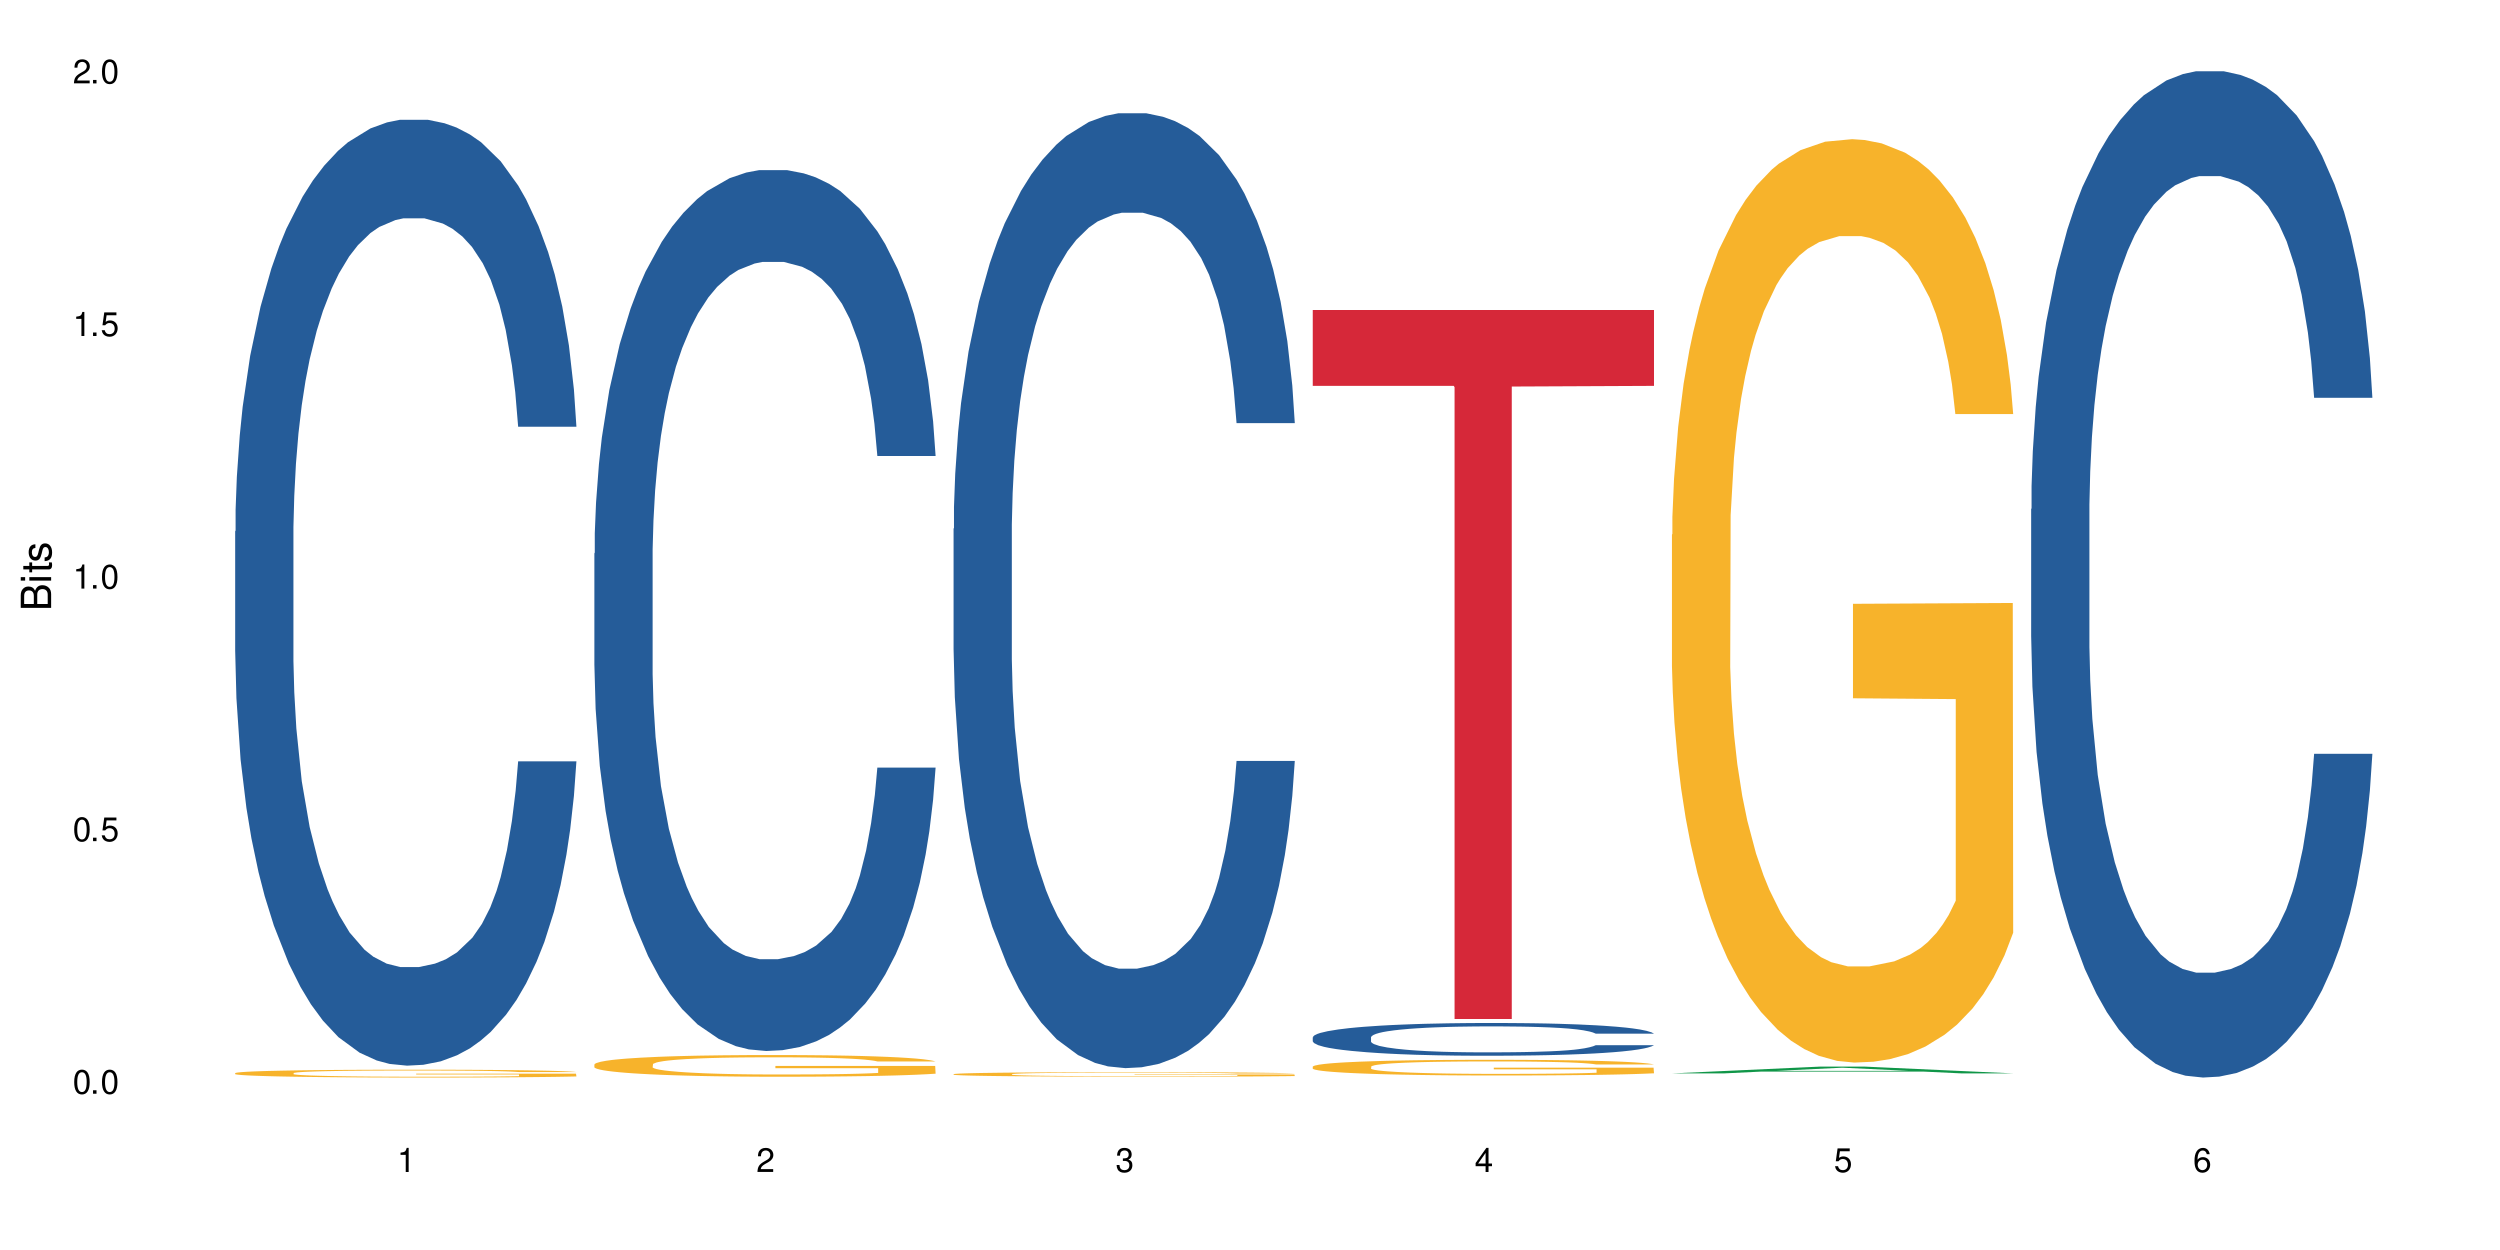 <?xml version="1.0" encoding="UTF-8"?>
<svg xmlns="http://www.w3.org/2000/svg" xmlns:xlink="http://www.w3.org/1999/xlink" width="720" height="360" viewBox="0 0 720 360">
<defs>
<g>
<g id="glyph-0-0">
</g>
<g id="glyph-0-1">
<path d="M 2.641 -6.938 C 2 -6.938 1.422 -6.656 1.078 -6.172 C 0.641 -5.562 0.406 -4.641 0.406 -3.359 C 0.406 -1.016 1.188 0.219 2.641 0.219 C 4.078 0.219 4.859 -1.016 4.859 -3.297 C 4.859 -4.641 4.656 -5.547 4.203 -6.172 C 3.844 -6.656 3.281 -6.938 2.641 -6.938 Z M 2.641 -6.188 C 3.547 -6.188 4 -5.25 4 -3.375 C 4 -1.406 3.562 -0.484 2.625 -0.484 C 1.734 -0.484 1.281 -1.438 1.281 -3.344 C 1.281 -5.25 1.734 -6.188 2.641 -6.188 Z M 2.641 -6.188 "/>
</g>
<g id="glyph-0-2">
<path d="M 1.828 -1 L 0.828 -1 L 0.828 0 L 1.828 0 Z M 1.828 -1 "/>
</g>
<g id="glyph-0-3">
<path d="M 4.562 -6.797 L 1.062 -6.797 L 0.547 -3.094 L 1.328 -3.094 C 1.719 -3.562 2.047 -3.734 2.578 -3.734 C 3.484 -3.734 4.062 -3.109 4.062 -2.094 C 4.062 -1.125 3.484 -0.531 2.578 -0.531 C 1.828 -0.531 1.375 -0.906 1.188 -1.672 L 0.328 -1.672 C 0.453 -1.109 0.547 -0.844 0.75 -0.594 C 1.125 -0.078 1.828 0.219 2.594 0.219 C 3.969 0.219 4.922 -0.781 4.922 -2.219 C 4.922 -3.562 4.031 -4.484 2.719 -4.484 C 2.25 -4.484 1.859 -4.359 1.469 -4.062 L 1.734 -5.969 L 4.562 -5.969 Z M 4.562 -6.797 "/>
</g>
<g id="glyph-0-4">
<path d="M 2.484 -4.938 L 2.484 0 L 3.328 0 L 3.328 -6.938 L 2.766 -6.938 C 2.469 -5.875 2.281 -5.734 0.984 -5.562 L 0.984 -4.938 Z M 2.484 -4.938 "/>
</g>
<g id="glyph-0-5">
<path d="M 4.859 -0.828 L 1.281 -0.828 C 1.359 -1.406 1.672 -1.781 2.5 -2.281 L 3.469 -2.828 C 4.406 -3.344 4.906 -4.062 4.906 -4.906 C 4.906 -5.484 4.672 -6.031 4.266 -6.406 C 3.859 -6.766 3.375 -6.938 2.719 -6.938 C 1.859 -6.938 1.219 -6.625 0.844 -6.031 C 0.609 -5.672 0.5 -5.234 0.484 -4.531 L 1.328 -4.531 C 1.359 -5.016 1.406 -5.281 1.531 -5.516 C 1.75 -5.938 2.188 -6.203 2.703 -6.203 C 3.469 -6.203 4.031 -5.641 4.031 -4.891 C 4.031 -4.344 3.719 -3.859 3.125 -3.516 L 2.234 -3 C 0.812 -2.172 0.406 -1.531 0.328 -0.016 L 4.859 -0.016 Z M 4.859 -0.828 "/>
</g>
<g id="glyph-0-6">
<path d="M 2.125 -3.188 L 2.578 -3.188 C 3.5 -3.188 3.984 -2.766 3.984 -1.922 C 3.984 -1.062 3.469 -0.531 2.594 -0.531 C 1.656 -0.531 1.203 -1 1.156 -2.016 L 0.312 -2.016 C 0.344 -1.453 0.438 -1.094 0.609 -0.781 C 0.953 -0.109 1.625 0.219 2.547 0.219 C 3.953 0.219 4.859 -0.625 4.859 -1.938 C 4.859 -2.828 4.516 -3.297 3.703 -3.594 C 4.344 -3.844 4.656 -4.328 4.656 -5.031 C 4.656 -6.219 3.875 -6.938 2.578 -6.938 C 1.203 -6.938 0.484 -6.172 0.453 -4.703 L 1.297 -4.703 C 1.312 -5.125 1.344 -5.359 1.453 -5.578 C 1.641 -5.969 2.062 -6.203 2.594 -6.203 C 3.344 -6.203 3.797 -5.75 3.797 -5 C 3.797 -4.516 3.609 -4.219 3.25 -4.047 C 3.016 -3.953 2.703 -3.922 2.125 -3.906 Z M 2.125 -3.188 "/>
</g>
<g id="glyph-0-7">
<path d="M 3.141 -1.672 L 3.141 0 L 3.984 0 L 3.984 -1.672 L 4.984 -1.672 L 4.984 -2.438 L 3.984 -2.438 L 3.984 -6.938 L 3.359 -6.938 L 0.266 -2.578 L 0.266 -1.672 Z M 3.141 -2.438 L 1 -2.438 L 3.141 -5.5 Z M 3.141 -2.438 "/>
</g>
<g id="glyph-0-8">
<path d="M 4.781 -5.125 C 4.609 -6.266 3.891 -6.938 2.844 -6.938 C 2.094 -6.938 1.422 -6.578 1.031 -5.953 C 0.594 -5.266 0.406 -4.422 0.406 -3.172 C 0.406 -2 0.578 -1.25 0.984 -0.641 C 1.359 -0.078 1.953 0.219 2.703 0.219 C 3.984 0.219 4.922 -0.75 4.922 -2.094 C 4.922 -3.375 4.062 -4.281 2.844 -4.281 C 2.172 -4.281 1.641 -4.031 1.281 -3.516 C 1.281 -5.234 1.828 -6.188 2.797 -6.188 C 3.391 -6.188 3.797 -5.797 3.938 -5.125 Z M 2.734 -3.531 C 3.547 -3.531 4.062 -2.953 4.062 -2.031 C 4.062 -1.156 3.484 -0.531 2.703 -0.531 C 1.922 -0.531 1.328 -1.188 1.328 -2.078 C 1.328 -2.938 1.906 -3.531 2.734 -3.531 Z M 2.734 -3.531 "/>
</g>
<g id="glyph-1-0">
</g>
<g id="glyph-1-1">
<path d="M 0 -0.953 L 0 -4.891 C 0 -5.719 -0.234 -6.344 -0.734 -6.797 C -1.188 -7.234 -1.812 -7.469 -2.5 -7.469 C -3.547 -7.469 -4.188 -7 -4.625 -5.875 C -4.984 -6.688 -5.625 -7.094 -6.531 -7.094 C -7.172 -7.094 -7.734 -6.859 -8.141 -6.391 C -8.562 -5.922 -8.75 -5.344 -8.75 -4.5 L -8.75 -0.953 Z M -4.984 -2.062 L -7.766 -2.062 L -7.766 -4.219 C -7.766 -4.844 -7.688 -5.203 -7.453 -5.5 C -7.219 -5.812 -6.859 -5.969 -6.375 -5.969 C -5.891 -5.969 -5.531 -5.812 -5.297 -5.5 C -5.062 -5.203 -4.984 -4.844 -4.984 -4.219 Z M -0.984 -2.062 L -4 -2.062 L -4 -4.781 C -4 -5.766 -3.438 -6.359 -2.484 -6.359 C -1.547 -6.359 -0.984 -5.766 -0.984 -4.781 Z M -0.984 -2.062 "/>
</g>
<g id="glyph-1-2">
<path d="M -6.281 -1.797 L -6.281 -0.797 L 0 -0.797 L 0 -1.797 Z M -8.75 -1.797 L -8.75 -0.797 L -7.484 -0.797 L -7.484 -1.797 Z M -8.75 -1.797 "/>
</g>
<g id="glyph-1-3">
<path d="M -6.281 -3.047 L -6.281 -2.016 L -8.016 -2.016 L -8.016 -1.016 L -6.281 -1.016 L -6.281 -0.172 L -5.469 -0.172 L -5.469 -1.016 L -0.719 -1.016 C -0.078 -1.016 0.281 -1.453 0.281 -2.234 C 0.281 -2.5 0.25 -2.719 0.188 -3.047 L -0.641 -3.047 C -0.609 -2.906 -0.594 -2.766 -0.594 -2.562 C -0.594 -2.141 -0.719 -2.016 -1.156 -2.016 L -5.469 -2.016 L -5.469 -3.047 Z M -6.281 -3.047 "/>
</g>
<g id="glyph-1-4">
<path d="M -4.531 -5.25 C -5.766 -5.25 -6.469 -4.422 -6.469 -2.969 C -6.469 -1.516 -5.719 -0.562 -4.547 -0.562 C -3.562 -0.562 -3.094 -1.062 -2.734 -2.562 L -2.516 -3.484 C -2.344 -4.188 -2.094 -4.469 -1.641 -4.469 C -1.047 -4.469 -0.641 -3.875 -0.641 -3 C -0.641 -2.453 -0.797 -2 -1.062 -1.75 C -1.25 -1.594 -1.422 -1.531 -1.875 -1.469 L -1.875 -0.406 C -0.422 -0.453 0.281 -1.266 0.281 -2.922 C 0.281 -4.5 -0.5 -5.516 -1.719 -5.516 C -2.656 -5.516 -3.172 -4.984 -3.469 -3.734 L -3.703 -2.766 C -3.891 -1.953 -4.156 -1.609 -4.594 -1.609 C -5.188 -1.609 -5.547 -2.125 -5.547 -2.938 C -5.547 -3.75 -5.203 -4.172 -4.531 -4.203 Z M -4.531 -5.25 "/>
</g>
</g>
</defs>
<rect x="-72" y="-36" width="864" height="432" fill="rgb(100%, 100%, 100%)" fill-opacity="1"/>
<path fill-rule="nonzero" fill="rgb(14.51%, 36.078%, 60%)" fill-opacity="1" d="M 67.73 153.023 L 67.852 152.777 L 67.852 146.801 L 68.211 137.336 L 69.051 125.387 L 69.887 117.168 L 72.047 102.477 L 75.043 88.285 L 78.156 77.328 L 80.434 70.852 L 82.473 65.871 L 87.145 56.66 L 90.145 51.93 L 93.379 47.695 L 97.332 43.461 L 100.211 40.973 L 106.684 36.988 L 111.477 35.246 L 115.191 34.5 L 123.223 34.5 L 128.016 35.496 L 131.492 36.738 L 135.324 38.73 L 138.562 40.973 L 144.195 46.449 L 149.227 53.422 L 151.504 57.406 L 155.102 65.125 L 157.855 72.598 L 159.773 79.07 L 161.934 88.285 L 163.848 99.488 L 165.289 112.188 L 166.008 122.895 L 149.227 122.895 L 148.391 112.934 L 147.43 105.215 L 145.633 95.008 L 143.836 87.785 L 141.316 80.562 L 139.039 75.832 L 135.926 71.102 L 133.168 68.113 L 130.293 65.871 L 127.535 64.379 L 122.262 62.887 L 116.148 62.887 L 113.871 63.383 L 109.199 65.375 L 106.684 67.117 L 103.086 70.605 L 100.57 73.84 L 97.574 78.82 L 95.535 83.055 L 93.02 89.527 L 91.223 95.254 L 89.184 103.473 L 87.984 109.699 L 86.906 116.672 L 85.949 124.887 L 85.23 133.602 L 84.75 142.816 L 84.508 151.781 L 84.508 190.375 L 84.75 199.34 L 85.348 209.797 L 86.906 224.988 L 89.184 238.184 L 91.82 248.641 L 94.336 256.113 L 95.777 259.598 L 97.691 263.582 L 100.688 268.562 L 105.004 273.543 L 107.52 275.535 L 111.355 277.527 L 115.312 278.523 L 120.586 278.523 L 125.258 277.527 L 128.375 276.281 L 131.609 274.289 L 136.043 270.059 L 138.801 266.074 L 141.199 261.344 L 142.996 256.609 L 144.195 252.625 L 145.992 244.906 L 147.43 236.441 L 148.508 227.727 L 149.227 219.262 L 166.008 219.262 L 165.289 229.219 L 164.207 238.93 L 163.129 246.152 L 161.453 254.867 L 159.535 262.586 L 156.777 271.301 L 154.5 277.027 L 151.504 283.254 L 148.75 287.984 L 145.754 292.219 L 141.316 297.199 L 138.441 299.688 L 135.324 301.93 L 131.609 303.922 L 126.938 305.664 L 121.902 306.66 L 117.227 306.91 L 112.195 306.41 L 108.48 305.414 L 103.566 303.176 L 97.453 298.691 L 93.02 293.961 L 89.543 289.23 L 86.547 284.25 L 83.191 277.527 L 78.875 266.57 L 76.238 258.105 L 74.441 251.133 L 72.406 241.422 L 70.969 232.707 L 69.289 218.762 L 68.09 201.082 L 67.73 187.387 Z M 67.73 153.023 "/>
<path fill-rule="nonzero" fill="rgb(96.863%, 70.196%, 16.863%)" fill-opacity="1" d="M 67.73 309.043 L 67.852 309.039 L 67.852 308.996 L 68.332 308.906 L 69.527 308.777 L 71.086 308.672 L 72.766 308.59 L 73.844 308.547 L 75.641 308.484 L 77.199 308.438 L 81.152 308.348 L 86.188 308.258 L 88.945 308.223 L 92.059 308.188 L 96.496 308.148 L 98.531 308.133 L 104.766 308.102 L 111.836 308.078 L 119.625 308.074 L 123.223 308.074 L 128.133 308.082 L 134.848 308.105 L 138.68 308.129 L 141.676 308.148 L 144.793 308.176 L 148.629 308.215 L 152.223 308.266 L 155.102 308.316 L 157.977 308.375 L 160.375 308.441 L 162.41 308.516 L 164.207 308.602 L 165.289 308.676 L 166.008 308.746 L 149.348 308.746 L 148.391 308.676 L 147.309 308.617 L 145.512 308.551 L 143.715 308.5 L 141.918 308.461 L 138.562 308.406 L 135.684 308.375 L 132.09 308.348 L 128.613 308.328 L 124.66 308.316 L 122.262 308.312 L 115.91 308.312 L 110.156 308.324 L 106.801 308.34 L 104.406 308.359 L 101.047 308.391 L 99.012 308.414 L 97.812 308.43 L 94.219 308.496 L 91.82 308.551 L 90.504 308.59 L 88.824 308.652 L 87.625 308.707 L 86.309 308.793 L 85.59 308.852 L 84.629 308.992 L 84.508 309.363 L 84.871 309.441 L 85.59 309.527 L 86.547 309.602 L 87.984 309.68 L 89.422 309.742 L 91.941 309.82 L 94.098 309.875 L 95.777 309.91 L 99.012 309.965 L 100.328 309.984 L 103.445 310.02 L 106.684 310.051 L 110.637 310.074 L 113.633 310.086 L 118.426 310.098 L 124.539 310.098 L 131.73 310.086 L 136.285 310.07 L 139.398 310.051 L 141.438 310.039 L 143.953 310.016 L 145.754 309.992 L 147.43 309.973 L 149.469 309.938 L 149.469 309.441 L 119.863 309.441 L 119.863 309.211 L 165.887 309.207 L 166.008 310.016 L 163.488 310.07 L 160.375 310.125 L 157.379 310.164 L 154.262 310.199 L 149.828 310.238 L 146.23 310.266 L 140.719 310.293 L 135.684 310.312 L 130.41 310.324 L 125.738 310.332 L 120.223 310.332 L 115.312 310.328 L 110.039 310.316 L 105.844 310.301 L 98.172 310.254 L 93.379 310.207 L 90.262 310.172 L 87.027 310.129 L 83.789 310.078 L 80.914 310.023 L 78.996 309.98 L 77.078 309.93 L 75.043 309.867 L 73.125 309.797 L 71.688 309.734 L 70.367 309.66 L 69.41 309.594 L 68.449 309.5 L 67.969 309.426 L 67.73 309.363 Z M 67.73 309.043 "/>
<path fill-rule="nonzero" fill="rgb(14.51%, 36.078%, 60%)" fill-opacity="1" d="M 171.18 159.379 L 171.297 159.145 L 171.297 153.582 L 171.66 144.77 L 172.496 133.637 L 173.336 125.984 L 175.492 112.305 L 178.488 99.086 L 181.605 88.883 L 183.883 82.852 L 185.922 78.215 L 190.594 69.637 L 193.59 65.23 L 196.828 61.289 L 200.781 57.344 L 203.656 55.027 L 210.129 51.316 L 214.922 49.691 L 218.641 48.996 L 226.668 48.996 L 231.461 49.926 L 234.938 51.086 L 238.773 52.938 L 242.008 55.027 L 247.641 60.129 L 252.676 66.621 L 254.953 70.332 L 258.547 77.52 L 261.305 84.477 L 263.223 90.504 L 265.379 99.086 L 267.297 109.52 L 268.734 121.348 L 269.453 131.32 L 252.676 131.32 L 251.836 122.043 L 250.879 114.855 L 249.082 105.348 L 247.281 98.621 L 244.766 91.898 L 242.488 87.492 L 239.371 83.086 L 236.617 80.301 L 233.738 78.215 L 230.984 76.824 L 225.711 75.434 L 219.598 75.434 L 217.32 75.898 L 212.645 77.75 L 210.129 79.375 L 206.535 82.621 L 204.016 85.637 L 201.02 90.273 L 198.984 94.215 L 196.469 100.246 L 194.668 105.578 L 192.633 113.23 L 191.434 119.027 L 190.355 125.52 L 189.395 133.176 L 188.676 141.289 L 188.199 149.871 L 187.957 158.219 L 187.957 194.16 L 188.199 202.508 L 188.797 212.25 L 190.355 226.395 L 192.633 238.684 L 195.27 248.426 L 197.785 255.383 L 199.223 258.629 L 201.141 262.336 L 204.137 266.977 L 208.453 271.613 L 210.969 273.469 L 214.805 275.324 L 218.758 276.25 L 224.031 276.25 L 228.707 275.324 L 231.82 274.164 L 235.059 272.309 L 239.492 268.367 L 242.25 264.656 L 244.645 260.25 L 246.445 255.844 L 247.641 252.133 L 249.441 244.945 L 250.879 237.062 L 251.957 228.945 L 252.676 221.062 L 269.453 221.062 L 268.734 230.336 L 267.656 239.379 L 266.578 246.105 L 264.898 254.223 L 262.984 261.41 L 260.227 269.527 L 257.949 274.859 L 254.953 280.656 L 252.195 285.062 L 249.199 289.004 L 244.766 293.645 L 241.891 295.961 L 238.773 298.051 L 235.059 299.902 L 230.383 301.527 L 225.352 302.453 L 220.676 302.688 L 215.645 302.223 L 211.926 301.297 L 207.012 299.207 L 200.902 295.035 L 196.469 290.629 L 192.992 286.223 L 189.996 281.586 L 186.641 275.324 L 182.324 265.121 L 179.688 257.234 L 177.891 250.742 L 175.852 241.699 L 174.414 233.582 L 172.738 220.598 L 171.539 204.133 L 171.18 191.379 Z M 171.18 159.379 "/>
<path fill-rule="nonzero" fill="rgb(96.863%, 70.196%, 16.863%)" fill-opacity="1" d="M 171.18 306.527 L 171.297 306.523 L 171.297 306.406 L 171.777 306.152 L 172.977 305.797 L 174.535 305.508 L 176.211 305.277 L 177.293 305.156 L 179.09 304.988 L 180.648 304.859 L 184.602 304.605 L 189.637 304.363 L 192.391 304.262 L 195.508 304.164 L 199.941 304.055 L 201.98 304.016 L 208.211 303.926 L 215.281 303.867 L 223.074 303.852 L 226.668 303.855 L 231.582 303.879 L 238.293 303.941 L 242.129 304 L 245.125 304.055 L 248.242 304.129 L 252.078 304.246 L 255.672 304.383 L 258.547 304.52 L 261.426 304.691 L 263.82 304.871 L 265.859 305.07 L 267.656 305.312 L 268.734 305.512 L 269.453 305.711 L 252.797 305.711 L 251.836 305.512 L 250.758 305.359 L 248.961 305.168 L 247.164 305.031 L 245.363 304.922 L 242.008 304.773 L 239.133 304.684 L 235.539 304.605 L 232.062 304.555 L 228.105 304.52 L 225.711 304.508 L 219.359 304.508 L 213.605 304.547 L 210.25 304.594 L 207.852 304.637 L 204.496 304.723 L 202.461 304.793 L 201.262 304.84 L 197.664 305.016 L 195.27 305.176 L 193.949 305.285 L 192.273 305.453 L 191.074 305.609 L 189.754 305.836 L 189.035 306.008 L 188.078 306.395 L 187.957 307.422 L 188.316 307.641 L 189.035 307.875 L 189.996 308.082 L 191.434 308.297 L 192.871 308.461 L 195.387 308.684 L 197.547 308.832 L 199.223 308.93 L 202.461 309.086 L 203.777 309.137 L 206.895 309.238 L 210.129 309.32 L 214.086 309.387 L 217.082 309.422 L 221.875 309.449 L 227.988 309.449 L 235.18 309.414 L 239.73 309.371 L 242.848 309.324 L 244.887 309.285 L 247.402 309.223 L 249.199 309.164 L 250.879 309.102 L 252.914 309.004 L 252.914 307.641 L 223.312 307.637 L 223.312 306.996 L 269.336 306.988 L 269.453 309.223 L 266.938 309.375 L 263.82 309.523 L 260.824 309.637 L 257.711 309.734 L 253.273 309.844 L 249.68 309.914 L 244.168 309.992 L 239.133 310.043 L 233.859 310.078 L 229.184 310.094 L 223.672 310.102 L 218.758 310.09 L 213.484 310.055 L 209.289 310.008 L 205.457 309.953 L 201.621 309.879 L 196.828 309.758 L 193.711 309.66 L 190.473 309.543 L 187.238 309.398 L 184.363 309.246 L 182.445 309.125 L 180.527 308.988 L 178.488 308.816 L 176.57 308.621 L 175.133 308.445 L 173.816 308.246 L 172.855 308.059 L 171.898 307.801 L 171.418 307.594 L 171.18 307.418 Z M 171.18 306.527 "/>
<path fill-rule="nonzero" fill="rgb(14.51%, 36.078%, 60%)" fill-opacity="1" d="M 274.629 152.273 L 274.746 152.023 L 274.746 145.988 L 275.105 136.438 L 275.945 124.371 L 276.785 116.078 L 278.941 101.246 L 281.938 86.918 L 285.055 75.855 L 287.332 69.32 L 289.367 64.293 L 294.043 54.992 L 297.039 50.215 L 300.273 45.941 L 304.23 41.668 L 307.105 39.156 L 313.578 35.133 L 318.371 33.375 L 322.086 32.621 L 330.117 32.621 L 334.91 33.625 L 338.387 34.883 L 342.223 36.895 L 345.457 39.156 L 351.09 44.684 L 356.125 51.723 L 358.402 55.746 L 361.996 63.539 L 364.754 71.078 L 366.672 77.617 L 368.828 86.918 L 370.746 98.227 L 372.184 111.047 L 372.902 121.859 L 356.125 121.859 L 355.285 111.805 L 354.324 104.012 L 352.527 93.703 L 350.73 86.414 L 348.215 79.125 L 345.938 74.348 L 342.82 69.57 L 340.062 66.555 L 337.188 64.293 L 334.43 62.785 L 329.156 61.277 L 323.047 61.277 L 320.77 61.777 L 316.094 63.789 L 313.578 65.551 L 309.98 69.07 L 307.465 72.336 L 304.469 77.363 L 302.434 81.637 L 299.914 88.172 L 298.117 93.953 L 296.078 102.25 L 294.883 108.535 L 293.801 115.574 L 292.844 123.867 L 292.125 132.668 L 291.645 141.969 L 291.406 151.016 L 291.406 189.98 L 291.645 199.031 L 292.246 209.59 L 293.801 224.922 L 296.078 238.246 L 298.715 248.805 L 301.234 256.344 L 302.672 259.863 L 304.59 263.887 L 307.586 268.914 L 311.898 273.941 L 314.418 275.953 L 318.25 277.961 L 322.207 278.969 L 327.48 278.969 L 332.152 277.961 L 335.27 276.707 L 338.508 274.695 L 342.941 270.422 L 345.695 266.398 L 348.094 261.621 L 349.891 256.848 L 351.09 252.824 L 352.887 245.031 L 354.324 236.484 L 355.406 227.688 L 356.125 219.141 L 372.902 219.141 L 372.184 229.195 L 371.105 239 L 370.027 246.289 L 368.348 255.086 L 366.43 262.879 L 363.676 271.68 L 361.398 277.461 L 358.402 283.746 L 355.645 288.52 L 352.648 292.793 L 348.215 297.82 L 345.336 300.336 L 342.223 302.598 L 338.508 304.609 L 333.832 306.367 L 328.797 307.375 L 324.125 307.625 L 319.09 307.121 L 315.375 306.117 L 310.461 303.855 L 304.348 299.328 L 299.914 294.555 L 296.438 289.777 L 293.441 284.75 L 290.086 277.961 L 285.773 266.902 L 283.137 258.355 L 281.34 251.316 L 279.301 241.512 L 277.863 232.715 L 276.184 218.637 L 274.988 200.789 L 274.629 186.965 Z M 274.629 152.273 "/>
<path fill-rule="nonzero" fill="rgb(96.863%, 70.196%, 16.863%)" fill-opacity="1" d="M 274.629 309.344 L 274.746 309.344 L 274.746 309.32 L 275.227 309.266 L 276.426 309.191 L 277.984 309.133 L 279.66 309.086 L 280.738 309.059 L 282.535 309.023 L 284.094 309 L 288.051 308.945 L 293.082 308.895 L 295.84 308.875 L 298.957 308.855 L 303.391 308.832 L 305.43 308.824 L 311.66 308.805 L 318.73 308.793 L 326.52 308.789 L 330.117 308.789 L 335.031 308.793 L 341.742 308.809 L 345.578 308.82 L 348.574 308.832 L 351.688 308.848 L 355.523 308.871 L 359.121 308.898 L 361.996 308.926 L 364.871 308.965 L 367.27 309 L 369.309 309.043 L 371.105 309.094 L 372.184 309.133 L 372.902 309.176 L 356.242 309.176 L 355.285 309.133 L 354.207 309.102 L 352.41 309.062 L 350.609 309.035 L 348.812 309.012 L 345.457 308.98 L 342.582 308.961 L 338.984 308.945 L 335.512 308.934 L 331.555 308.926 L 322.805 308.926 L 317.055 308.934 L 313.699 308.941 L 311.301 308.953 L 307.945 308.969 L 305.906 308.984 L 304.707 308.992 L 301.113 309.031 L 298.715 309.062 L 297.398 309.086 L 295.719 309.121 L 294.523 309.152 L 293.203 309.199 L 292.484 309.238 L 291.527 309.316 L 291.406 309.531 L 291.766 309.574 L 292.484 309.625 L 293.441 309.668 L 294.883 309.711 L 296.32 309.746 L 298.836 309.793 L 300.992 309.824 L 302.672 309.844 L 305.906 309.875 L 307.227 309.887 L 310.34 309.906 L 313.578 309.926 L 317.531 309.938 L 320.527 309.945 L 325.324 309.953 L 331.434 309.953 L 338.625 309.945 L 343.18 309.934 L 346.297 309.926 L 348.332 309.918 L 350.852 309.902 L 352.648 309.891 L 354.324 309.879 L 356.363 309.859 L 356.363 309.574 L 326.762 309.574 L 326.762 309.441 L 372.781 309.441 L 372.902 309.902 L 370.387 309.938 L 367.27 309.965 L 364.273 309.992 L 361.156 310.012 L 356.723 310.031 L 353.129 310.047 L 347.613 310.062 L 342.582 310.074 L 337.309 310.082 L 332.633 310.086 L 327.121 310.086 L 322.207 310.082 L 316.934 310.078 L 312.738 310.066 L 308.902 310.055 L 305.07 310.039 L 300.273 310.016 L 297.16 309.996 L 293.922 309.969 L 290.688 309.941 L 287.809 309.91 L 285.895 309.883 L 283.977 309.855 L 281.938 309.82 L 280.02 309.781 L 278.582 309.742 L 277.262 309.703 L 276.305 309.66 L 275.348 309.609 L 274.867 309.566 L 274.629 309.531 Z M 274.629 309.344 "/>
<path fill-rule="nonzero" fill="rgb(14.51%, 36.078%, 60%)" fill-opacity="1" d="M 378.074 298.73 L 378.195 298.723 L 378.195 298.516 L 378.555 298.188 L 379.395 297.773 L 380.23 297.488 L 382.391 296.98 L 385.387 296.488 L 388.5 296.109 L 390.777 295.887 L 392.816 295.715 L 397.492 295.395 L 400.488 295.23 L 403.723 295.086 L 407.676 294.938 L 410.555 294.852 L 417.027 294.715 L 421.82 294.656 L 425.535 294.629 L 433.566 294.629 L 438.359 294.664 L 441.836 294.707 L 445.668 294.773 L 448.906 294.852 L 454.539 295.043 L 459.57 295.285 L 461.848 295.422 L 465.445 295.688 L 468.199 295.945 L 470.117 296.172 L 472.277 296.488 L 474.191 296.879 L 475.633 297.316 L 476.352 297.688 L 459.57 297.688 L 458.734 297.344 L 457.773 297.074 L 455.977 296.723 L 454.18 296.473 L 451.66 296.223 L 449.383 296.059 L 446.27 295.895 L 443.512 295.793 L 440.637 295.715 L 437.879 295.664 L 432.605 295.609 L 426.492 295.609 L 424.215 295.629 L 419.543 295.695 L 417.027 295.758 L 413.43 295.879 L 410.914 295.988 L 407.918 296.164 L 405.879 296.309 L 403.363 296.531 L 401.566 296.73 L 399.527 297.016 L 398.328 297.23 L 397.25 297.473 L 396.293 297.758 L 395.574 298.059 L 395.094 298.379 L 394.855 298.688 L 394.855 300.023 L 395.094 300.332 L 395.691 300.695 L 397.25 301.223 L 399.527 301.676 L 402.164 302.039 L 404.68 302.297 L 406.121 302.418 L 408.035 302.555 L 411.035 302.73 L 415.348 302.902 L 417.863 302.969 L 421.699 303.039 L 425.656 303.074 L 430.93 303.074 L 435.602 303.039 L 438.719 302.996 L 441.953 302.926 L 446.387 302.781 L 449.145 302.645 L 451.543 302.48 L 453.34 302.316 L 454.539 302.176 L 456.336 301.91 L 457.773 301.617 L 458.852 301.316 L 459.57 301.023 L 476.352 301.023 L 475.633 301.367 L 474.555 301.703 L 473.473 301.953 L 471.797 302.254 L 469.879 302.523 L 467.121 302.824 L 464.844 303.023 L 461.848 303.238 L 459.094 303.402 L 456.098 303.547 L 451.66 303.719 L 448.785 303.805 L 445.668 303.883 L 441.953 303.953 L 437.281 304.012 L 432.246 304.047 L 427.574 304.055 L 422.539 304.039 L 418.824 304.004 L 413.91 303.926 L 407.797 303.773 L 403.363 303.609 L 399.887 303.445 L 396.891 303.273 L 393.535 303.039 L 389.223 302.66 L 386.586 302.367 L 384.785 302.125 L 382.75 301.789 L 381.312 301.488 L 379.633 301.004 L 378.434 300.395 L 378.074 299.918 Z M 378.074 298.73 "/>
<path fill-rule="nonzero" fill="rgb(96.863%, 70.196%, 16.863%)" fill-opacity="1" d="M 378.074 307.156 L 378.195 307.152 L 378.195 307.07 L 378.676 306.887 L 379.871 306.629 L 381.43 306.418 L 383.109 306.254 L 384.188 306.168 L 385.984 306.043 L 387.543 305.953 L 391.496 305.766 L 396.531 305.594 L 399.289 305.516 L 402.402 305.445 L 406.84 305.367 L 408.875 305.34 L 415.109 305.273 L 422.18 305.23 L 429.969 305.219 L 433.566 305.223 L 438.48 305.242 L 445.191 305.285 L 449.023 305.328 L 452.02 305.367 L 455.137 305.422 L 458.973 305.504 L 462.566 305.605 L 465.445 305.703 L 468.32 305.828 L 470.719 305.961 L 472.754 306.105 L 474.555 306.277 L 475.633 306.422 L 476.352 306.566 L 459.691 306.566 L 458.734 306.422 L 457.652 306.312 L 455.855 306.176 L 454.059 306.074 L 452.262 305.996 L 448.906 305.891 L 446.027 305.824 L 442.434 305.766 L 438.957 305.727 L 435.004 305.703 L 432.605 305.695 L 426.254 305.695 L 420.5 305.723 L 417.145 305.758 L 414.75 305.789 L 411.395 305.852 L 409.355 305.902 L 408.156 305.934 L 404.562 306.062 L 402.164 306.18 L 400.848 306.258 L 399.168 306.383 L 397.969 306.492 L 396.652 306.656 L 395.934 306.781 L 394.973 307.062 L 394.855 307.805 L 395.215 307.965 L 395.934 308.133 L 396.891 308.281 L 398.328 308.438 L 399.766 308.559 L 402.285 308.719 L 404.441 308.828 L 406.121 308.898 L 409.355 309.008 L 410.672 309.047 L 413.789 309.121 L 417.027 309.18 L 420.98 309.227 L 423.977 309.254 L 428.77 309.273 L 434.883 309.273 L 442.074 309.25 L 446.629 309.215 L 449.746 309.184 L 451.781 309.152 L 454.297 309.109 L 456.098 309.066 L 457.773 309.02 L 459.812 308.949 L 459.812 307.965 L 430.211 307.961 L 430.211 307.496 L 476.23 307.492 L 476.352 309.109 L 473.832 309.219 L 470.719 309.328 L 467.723 309.41 L 464.605 309.48 L 460.172 309.559 L 456.574 309.609 L 451.062 309.664 L 446.027 309.703 L 440.754 309.727 L 436.082 309.738 L 430.57 309.742 L 425.656 309.734 L 420.383 309.711 L 416.188 309.68 L 412.352 309.637 L 408.516 309.582 L 403.723 309.496 L 400.605 309.426 L 397.371 309.34 L 394.133 309.234 L 391.258 309.125 L 389.34 309.039 L 387.422 308.938 L 385.387 308.812 L 383.469 308.676 L 382.031 308.547 L 380.711 308.402 L 379.754 308.266 L 378.793 308.078 L 378.316 307.93 L 378.074 307.801 Z M 378.074 307.156 "/>
<path fill-rule="nonzero" fill="rgb(83.922%, 15.686%, 22.353%)" fill-opacity="1" d="M 378.074 89.273 L 476.352 89.273 L 476.352 111.129 L 435.391 111.324 L 435.391 293.465 L 418.914 293.465 L 418.914 111.516 L 418.676 111.129 L 378.074 111.129 Z M 378.074 89.273 "/>
<path fill-rule="nonzero" fill="rgb(6.275%, 58.824%, 28.235%)" fill-opacity="1" d="M 481.523 309.133 L 481.629 309.133 L 524.152 307.184 L 537.066 307.184 L 579.797 309.133 L 564.785 309.133 L 554.074 308.625 L 507.141 308.625 L 496.641 309.133 L 481.523 309.133 L 511.656 308.414 L 549.77 308.414 L 530.766 307.504 L 530.555 307.5 L 530.348 307.508 L 511.551 308.414 L 511.656 308.414 Z M 481.523 309.133 "/>
<path fill-rule="nonzero" fill="rgb(96.863%, 70.196%, 16.863%)" fill-opacity="1" d="M 481.523 153.984 L 481.645 153.742 L 481.645 148.887 L 482.121 137.957 L 483.32 122.898 L 484.879 110.512 L 486.555 100.797 L 487.637 95.695 L 489.434 88.41 L 490.992 83.066 L 494.945 72.141 L 499.98 61.938 L 502.734 57.566 L 505.852 53.438 L 510.285 48.824 L 512.324 47.125 L 518.555 43.238 L 525.629 40.809 L 533.418 40.082 L 537.012 40.324 L 541.926 41.293 L 548.637 43.965 L 552.473 46.395 L 555.469 48.824 L 558.586 51.98 L 562.422 56.84 L 566.016 62.668 L 568.891 68.496 L 571.77 75.781 L 574.164 83.555 L 576.203 92.055 L 578 102.254 L 579.078 110.754 L 579.797 119.254 L 563.141 119.254 L 562.18 110.754 L 561.102 104.199 L 559.305 96.184 L 557.508 90.355 L 555.711 85.738 L 552.352 79.426 L 549.477 75.539 L 545.883 72.141 L 542.406 69.953 L 538.449 68.496 L 536.055 68.012 L 529.703 68.012 L 523.949 69.711 L 520.594 71.652 L 518.195 73.598 L 514.84 77.238 L 512.805 80.152 L 511.605 82.098 L 508.008 89.625 L 505.613 96.426 L 504.293 101.039 L 502.617 108.324 L 501.418 114.883 L 500.098 124.598 L 499.379 131.883 L 498.422 148.398 L 498.301 192.117 L 498.66 201.344 L 499.379 211.301 L 500.34 220.047 L 501.777 229.273 L 503.215 236.316 L 505.73 245.789 L 507.891 252.105 L 509.566 256.234 L 512.805 262.789 L 514.121 264.977 L 517.238 269.348 L 520.473 272.746 L 524.43 275.66 L 527.426 277.121 L 532.219 278.332 L 538.332 278.332 L 545.523 276.875 L 550.078 274.934 L 553.191 272.992 L 555.23 271.289 L 557.746 268.617 L 559.543 266.191 L 561.223 263.52 L 563.258 259.391 L 563.258 201.344 L 533.656 201.102 L 533.656 173.898 L 579.68 173.656 L 579.797 268.617 L 577.281 275.176 L 574.164 281.492 L 571.168 286.348 L 568.055 290.477 L 563.617 295.09 L 560.023 298.004 L 554.512 301.406 L 549.477 303.59 L 544.203 305.051 L 539.531 305.777 L 534.016 306.02 L 529.102 305.535 L 523.828 304.078 L 519.637 302.133 L 515.801 299.707 L 511.965 296.547 L 507.172 291.449 L 504.055 287.32 L 500.82 282.219 L 497.582 276.148 L 494.707 269.59 L 492.789 264.488 L 490.871 258.66 L 488.832 251.375 L 486.918 243.117 L 485.477 235.59 L 484.16 227.09 L 483.199 219.074 L 482.242 208.145 L 481.762 199.402 L 481.523 191.871 Z M 481.523 153.984 "/>
<path fill-rule="nonzero" fill="rgb(14.51%, 36.078%, 60%)" fill-opacity="1" d="M 584.973 146.621 L 585.09 146.355 L 585.09 140 L 585.449 129.934 L 586.289 117.215 L 587.129 108.477 L 589.285 92.844 L 592.281 77.746 L 595.398 66.09 L 597.676 59.203 L 599.711 53.902 L 604.387 44.102 L 607.383 39.07 L 610.617 34.566 L 614.574 30.062 L 617.449 27.414 L 623.922 23.176 L 628.715 21.32 L 632.43 20.527 L 640.461 20.527 L 645.254 21.586 L 648.73 22.91 L 652.566 25.031 L 655.801 27.414 L 661.434 33.242 L 666.469 40.66 L 668.746 44.898 L 672.34 53.109 L 675.098 61.055 L 677.016 67.945 L 679.172 77.746 L 681.09 89.668 L 682.527 103.176 L 683.246 114.566 L 666.469 114.566 L 665.629 103.973 L 664.672 95.758 L 662.871 84.898 L 661.074 77.215 L 658.559 69.535 L 656.281 64.5 L 653.164 59.469 L 650.406 56.289 L 647.531 53.902 L 644.773 52.316 L 639.504 50.727 L 633.391 50.727 L 631.113 51.254 L 626.438 53.375 L 623.922 55.23 L 620.328 58.938 L 617.809 62.383 L 614.812 67.68 L 612.777 72.184 L 610.258 79.07 L 608.461 85.164 L 606.426 93.906 L 605.227 100.527 L 604.148 107.945 L 603.188 116.688 L 602.469 125.957 L 601.988 135.762 L 601.75 145.297 L 601.75 186.355 L 601.988 195.895 L 602.59 207.02 L 604.148 223.18 L 606.426 237.219 L 609.059 248.344 L 611.578 256.293 L 613.016 260 L 614.934 264.238 L 617.93 269.535 L 622.242 274.836 L 624.762 276.953 L 628.598 279.074 L 632.551 280.133 L 637.824 280.133 L 642.5 279.074 L 645.613 277.75 L 648.852 275.629 L 653.285 271.125 L 656.043 266.887 L 658.438 261.855 L 660.234 256.82 L 661.434 252.582 L 663.23 244.371 L 664.672 235.363 L 665.75 226.094 L 666.469 217.086 L 683.246 217.086 L 682.527 227.684 L 681.449 238.012 L 680.371 245.695 L 678.691 254.969 L 676.773 263.18 L 674.02 272.449 L 671.742 278.543 L 668.746 285.168 L 665.988 290.199 L 662.992 294.703 L 658.559 300 L 655.68 302.648 L 652.566 305.035 L 648.852 307.152 L 644.176 309.008 L 639.141 310.066 L 634.469 310.332 L 629.434 309.801 L 625.719 308.742 L 620.805 306.359 L 614.695 301.59 L 610.258 296.559 L 606.785 291.523 L 603.789 286.227 L 600.43 279.074 L 596.117 267.418 L 593.48 258.41 L 591.684 250.992 L 589.645 240.664 L 588.207 231.391 L 586.527 216.555 L 585.332 197.746 L 584.973 183.18 Z M 584.973 146.621 "/>
<g fill="rgb(0%, 0%, 0%)" fill-opacity="1">
<use xlink:href="#glyph-0-1" x="20.965" y="314.993"/>
<use xlink:href="#glyph-0-2" x="25.965" y="314.993"/>
<use xlink:href="#glyph-0-1" x="28.965" y="314.993"/>
</g>
<g fill="rgb(0%, 0%, 0%)" fill-opacity="1">
<use xlink:href="#glyph-0-1" x="20.965" y="242.251"/>
<use xlink:href="#glyph-0-2" x="25.965" y="242.251"/>
<use xlink:href="#glyph-0-3" x="28.965" y="242.251"/>
</g>
<g fill="rgb(0%, 0%, 0%)" fill-opacity="1">
<use xlink:href="#glyph-0-4" x="20.965" y="169.509"/>
<use xlink:href="#glyph-0-2" x="25.965" y="169.509"/>
<use xlink:href="#glyph-0-1" x="28.965" y="169.509"/>
</g>
<g fill="rgb(0%, 0%, 0%)" fill-opacity="1">
<use xlink:href="#glyph-0-4" x="20.965" y="96.767"/>
<use xlink:href="#glyph-0-2" x="25.965" y="96.767"/>
<use xlink:href="#glyph-0-3" x="28.965" y="96.767"/>
</g>
<g fill="rgb(0%, 0%, 0%)" fill-opacity="1">
<use xlink:href="#glyph-0-5" x="20.965" y="24.024"/>
<use xlink:href="#glyph-0-2" x="25.965" y="24.024"/>
<use xlink:href="#glyph-0-1" x="28.965" y="24.024"/>
</g>
<g fill="rgb(0%, 0%, 0%)" fill-opacity="1">
<use xlink:href="#glyph-0-4" x="114.367" y="337.532"/>
</g>
<g fill="rgb(0%, 0%, 0%)" fill-opacity="1">
<use xlink:href="#glyph-0-5" x="217.816" y="337.532"/>
</g>
<g fill="rgb(0%, 0%, 0%)" fill-opacity="1">
<use xlink:href="#glyph-0-6" x="321.266" y="337.532"/>
</g>
<g fill="rgb(0%, 0%, 0%)" fill-opacity="1">
<use xlink:href="#glyph-0-7" x="424.711" y="337.532"/>
</g>
<g fill="rgb(0%, 0%, 0%)" fill-opacity="1">
<use xlink:href="#glyph-0-3" x="528.16" y="337.532"/>
</g>
<g fill="rgb(0%, 0%, 0%)" fill-opacity="1">
<use xlink:href="#glyph-0-8" x="631.609" y="337.532"/>
</g>
<g fill="rgb(0%, 0%, 0%)" fill-opacity="1">
<use xlink:href="#glyph-1-1" x="14.725" y="176.012"/>
<use xlink:href="#glyph-1-2" x="14.725" y="168.012"/>
<use xlink:href="#glyph-1-3" x="14.725" y="165.012"/>
<use xlink:href="#glyph-1-4" x="14.725" y="162.012"/>
</g>
</svg>

